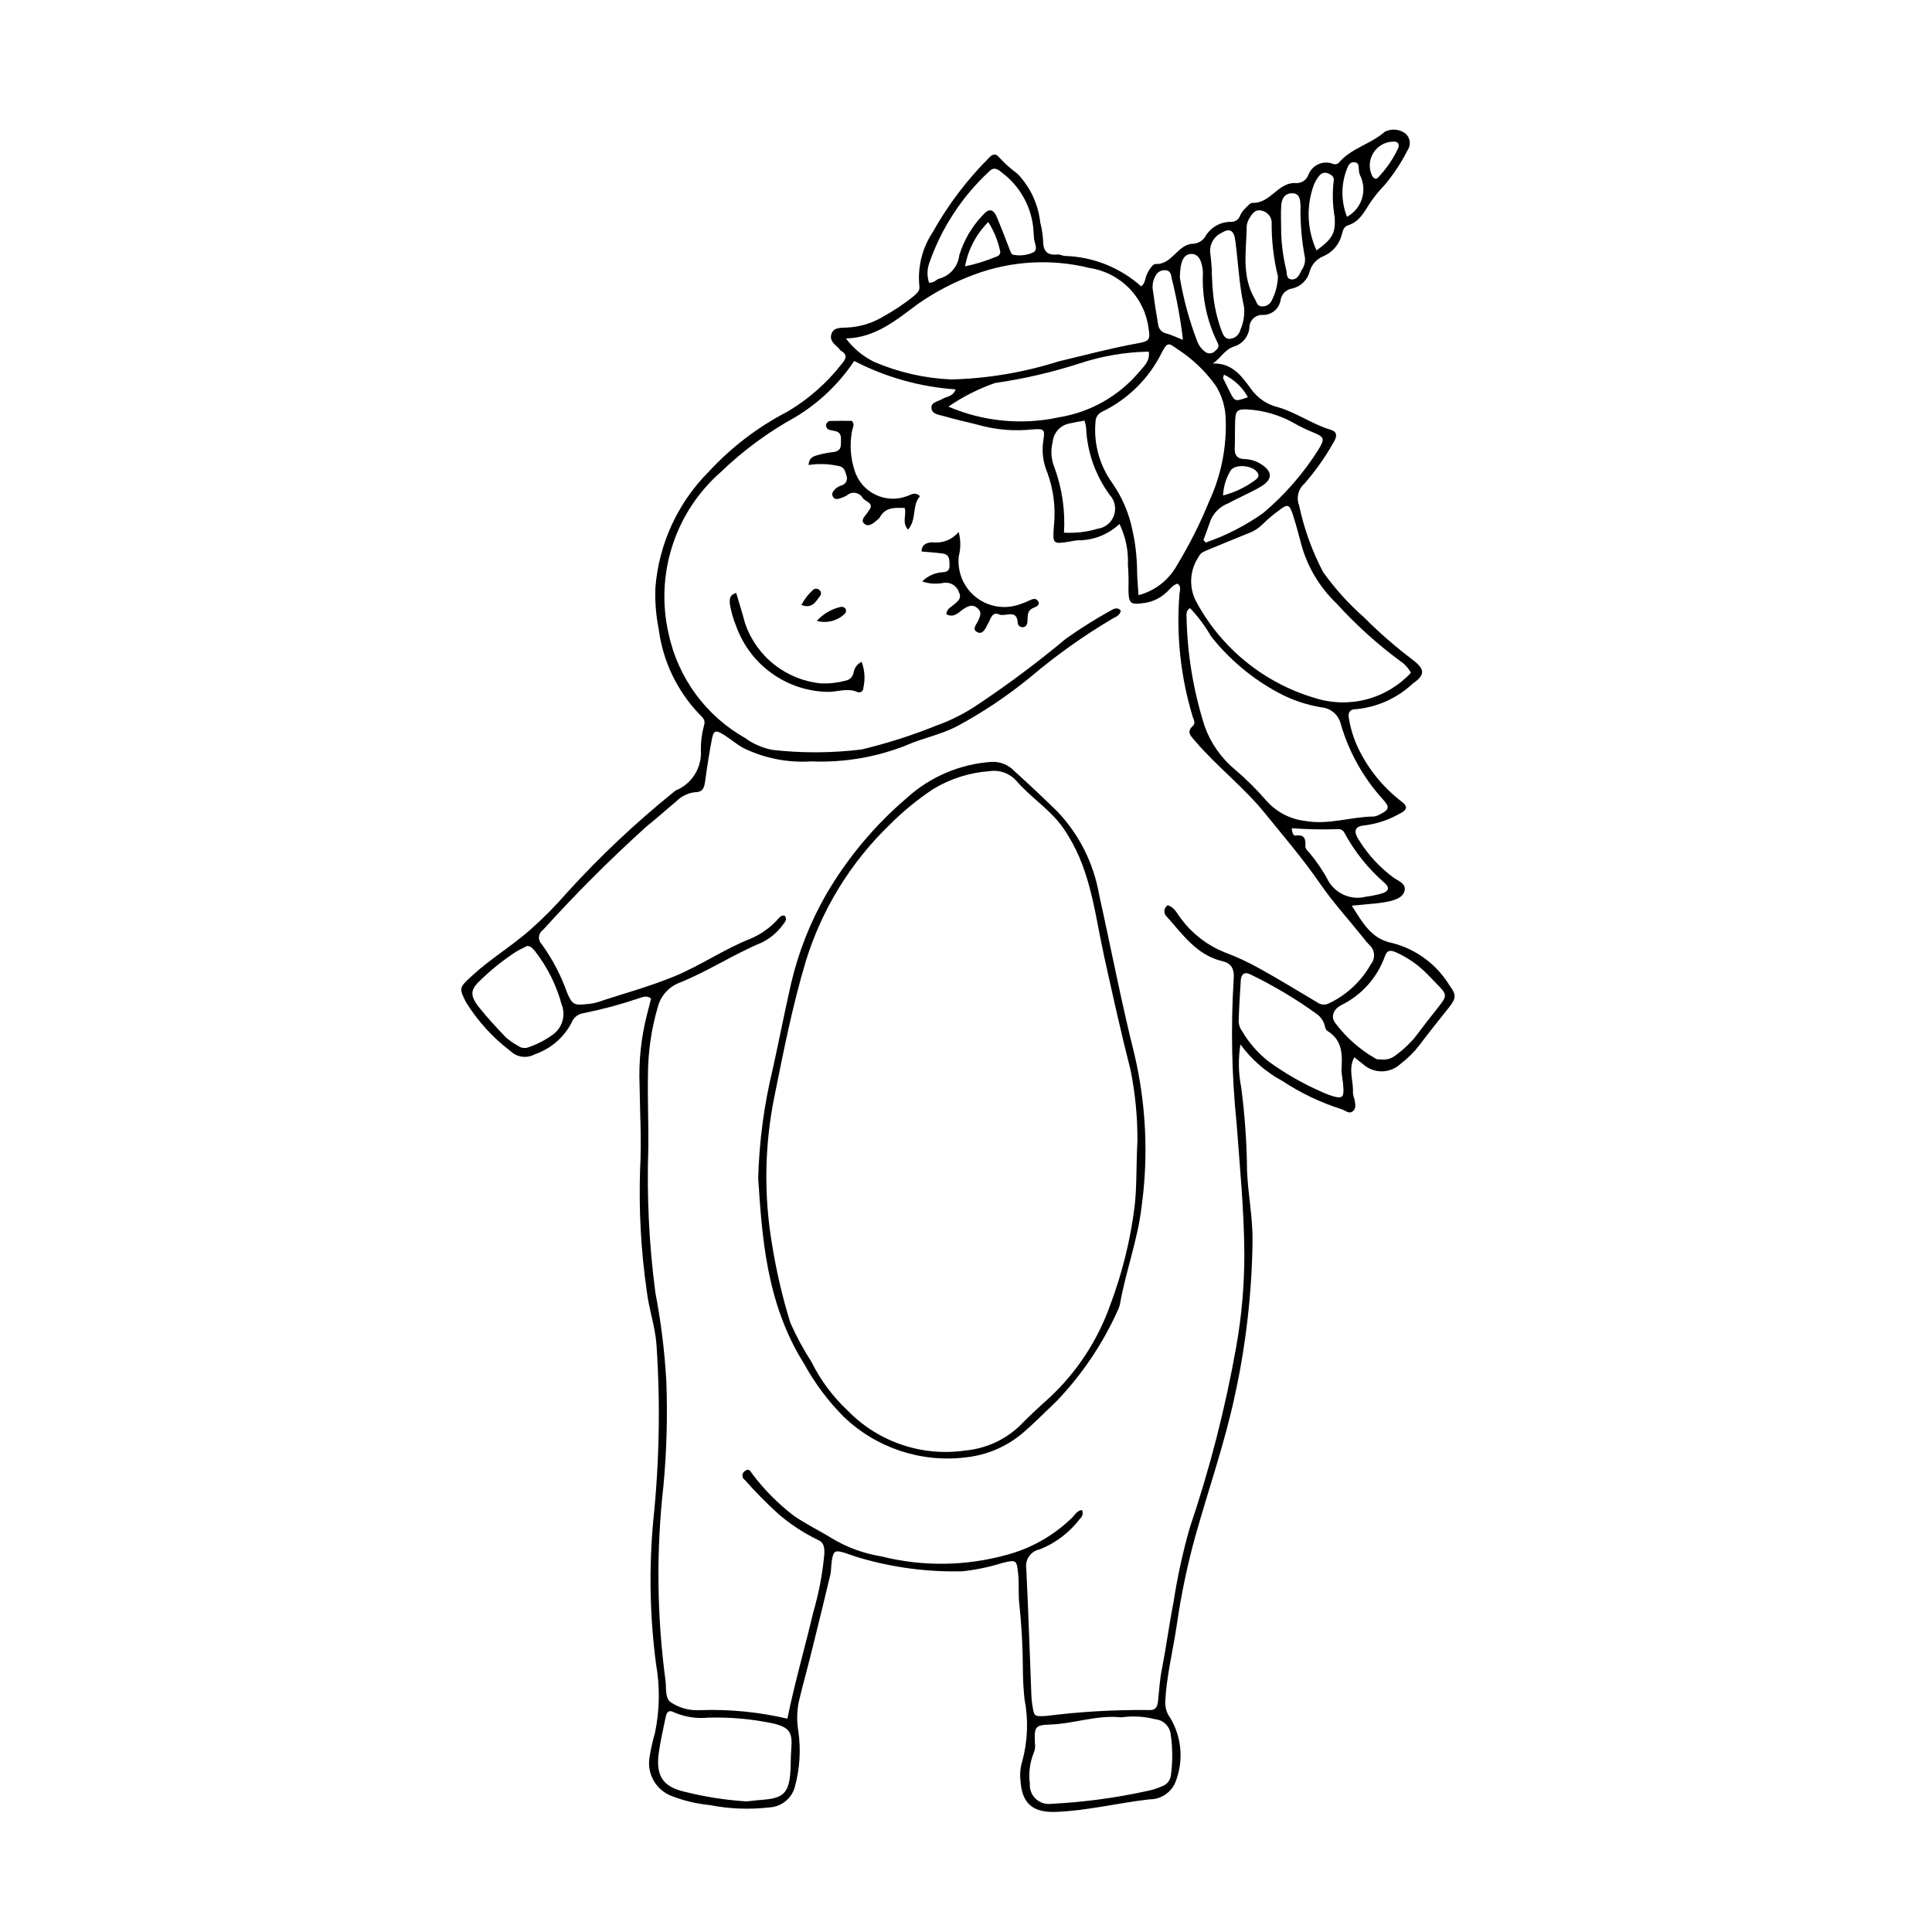 <?xml version="1.0" encoding="UTF-8"?>
<!-- Uploaded to: ICON Repo, www.iconrepo.com, Generator: ICON Repo Mixer Tools -->
<svg fill="#000000" width="800px" height="800px" version="1.1" viewBox="144 144 512 512" xmlns="http://www.w3.org/2000/svg">
 <g>
  <path d="m446.44 219.9c1.109-0.914 0.996-2.047 1.395-2.965l0.004-0.004c0.273-0.672 0.625-1.309 1.051-1.898 0.344-0.453 0.898-1.105 1.324-1.082 4.469 0.266 5.797-5.262 9.984-5.352 1.316-0.078 2.512-0.789 3.207-1.906 1.418-2.469 4.066-3.961 6.91-3.898 1.07 0.008 2.019-0.684 2.34-1.703 0.305-0.668 0.73-1.273 1.262-1.781 0.613-0.613 1.375-1.578 2.039-1.555 4.719 0.176 6.695-5.41 11.312-5.254 1.477 0.16 2.883-0.684 3.43-2.066 0.441-1.266 1.379-2.305 2.594-2.875 1.211-0.574 2.606-0.637 3.867-0.176 0.543 0.266 1.191 0.164 1.629-0.25 3.281-3.898 8.484-4.934 12.188-8.219h0.004c1.785-0.91 3.934-0.715 5.523 0.504 1.262 1.141 1.473 3.043 0.496 4.438-1.656 3.25-3.672 6.305-6.008 9.109-1.477 1.531-2.816 3.184-4.008 4.945-1.434 2.273-2.781 4.887-5.746 5.793-1.102 0.336-1.387 1.398-1.637 2.426h-0.004c-0.629 2.602-2.461 4.754-4.934 5.789-1.781 0.734-3.117 2.254-3.617 4.113-0.578 2.188-2.312 3.879-4.512 4.406-1.625 0.207-2.918 1.465-3.168 3.082-0.359 2.289-2.34 3.965-4.656 3.938-0.949-0.062-1.883 0.277-2.57 0.934-0.688 0.66-1.07 1.578-1.047 2.527-0.234 2.273-1.793 4.191-3.973 4.875-2.582 0.805-3.594 3.117-5.707 4.543 5.195-0.207 7.707 3.441 10.148 6.769 1.691 2.379 4.18 4.07 7.012 4.773 4.938 1.387 9.145 4.551 14.09 6.019 2.113 0.629 1.449 2.234 0.625 3.539-2.164 3.824-4.711 7.414-7.598 10.723-1.656 1.438-2.219 3.766-1.406 5.805 1.301 6.148 3.445 12.09 6.363 17.656 3.148 4.391 6.781 8.414 10.836 11.984 4.023 4.043 8.324 7.797 12.879 11.23 3.356 2.57 3.344 4.004-0.016 6.363-4.094 3.828-9.34 6.195-14.922 6.734-1.855-0.031-2.277 1.113-1.926 2.606l-0.004-0.004c0.473 2.746 1.32 5.414 2.531 7.926 2.641 5.406 6.484 10.141 11.238 13.832 1.906 1.34 1.77 2.367-0.477 3.41h-0.004c-2.684 1.516-5.625 2.523-8.676 2.969-3.07 0.215-3.731 1.383-1.715 4.359v0.004c2.359 3.703 5.387 6.941 8.922 9.551 1.203 0.84 3.32 1.543 2.926 3.406-0.391 1.832-2.394 2.441-4.078 2.871h0.004c-1.574 0.324-3.164 0.547-4.766 0.656-1.551 0.176-3.106 0.297-5.164 0.488 2.934 4.59 5.195 8.852 10.789 9.91 6.309 1.641 11.73 5.668 15.121 11.234 1.875 2.523 1.762 3.394-0.156 5.832-2.625 3.332-5.316 6.617-7.848 10.023-1.434 1.852-3.106 3.504-4.969 4.918-2.789 2.625-7.129 2.656-9.957 0.082-0.695-0.527-1.371-1.074-2.32-1.82-1.703 3.227-0.145 6.383-0.355 9.43 0.07 0.578 0.207 1.148 0.406 1.695 0.199 1.141 0.59 2.445-0.527 3.246-0.988 0.711-1.914-0.312-2.852-0.594-5.566-1.766-10.867-4.293-15.742-7.512-4.367-2.363-8.156-5.668-11.094-9.672-0.613 3.766-0.547 7.613 0.199 11.355 0.977 7.402 1.496 14.859 1.551 22.328 0.289 6.137 1.512 12.18 1.461 18.344-0.172 13.766-1.738 27.477-4.672 40.926-2.688 12.629-6.945 24.777-10.43 37.156h-0.004c-2.152 7.754-3.809 15.641-4.953 23.605-1 6.797-2.719 13.48-3.078 20.379h0.004c-0.09 1.57 0.379 3.121 1.32 4.379 3.133 5.238 3.602 11.652 1.262 17.293-1.203 2.629-3.836 4.309-6.731 4.289-8.285 0.945-16.41 2.996-24.789 3.332-6.07 0.242-9.016-2.152-9.418-8.152l0.004-0.004c-0.227-1.75-0.074-3.527 0.441-5.215 1.469-5.379 1.68-11.027 0.613-16.5-0.293-2.762-0.438-5.535-0.438-8.312-0.031-5.856-0.367-11.707-1.004-17.531-0.211-2.469 0.016-4.977-0.246-7.438-0.391-3.672-0.535-3.672-4.043-2.859h0.004c-3.492 1.098-7.082 1.852-10.719 2.25-9.219 0.23-18.418-0.977-27.266-3.578-1.406-0.398-2.766-0.961-4.168-1.375-2.332-0.691-2.758-0.426-3.176 2.047-0.219 1.297-0.129 2.656-0.43 3.926-1.688 7.109-3.438 14.207-5.203 21.297-1.023 4.117-2.188 8.203-3.148 12.336-0.508 2.559-0.539 5.188-0.094 7.754 0.695 4.934 0.375 9.957-0.945 14.762-0.848 3.074-3.578 5.254-6.762 5.406-5.246 0.609-10.551 0.402-15.73-0.613-3.5-0.344-6.934-1.16-10.211-2.43-4.102-1.602-6.519-5.852-5.805-10.195 0.336-2.168 0.816-4.312 1.43-6.418 1.273-6.035 1.379-12.258 0.305-18.328-1.664-12.637-1.91-25.422-0.73-38.113 1.609-15.43 1.895-30.973 0.852-46.453-0.316-4.707-1.996-9.391-2.57-14.191-1.547-10.723-2.144-21.562-1.781-32.391 0.422-7.426-0.043-14.906-0.141-22.359-0.25-6.289 0.418-12.578 1.98-18.676 0.395-1.402 0.715-2.828 1.062-4.203-1.262-0.965-2.356-0.309-3.434 0.012h-0.004c-4.715 1.59-9.523 2.883-14.398 3.867-1.465 0.168-2.711 1.148-3.223 2.531-2.055 3.945-5.547 6.945-9.754 8.375-2.113 1.172-4.746 0.816-6.469-0.879-4.664-3.543-8.641-7.914-11.734-12.887-1.953-3.793-1.797-3.934 1.492-6.973 4.844-4.481 10.527-7.871 15.477-12.23v-0.004c3.512-3.098 6.809-6.43 9.871-9.973 8.668-9.527 18.051-18.375 28.07-26.469 0.203-0.211 0.438-0.391 0.699-0.523 4.289-1.773 6.949-6.098 6.606-10.719-0.02-2.199 0.262-4.391 0.844-6.512 0.484-1.324-0.371-2.129-1.266-2.988h-0.004c-5.894-6.176-9.664-14.074-10.746-22.543-0.719-3.578-1.012-7.231-0.883-10.879 0.895-11.633 5.914-22.562 14.152-30.82 5.961-6.469 13.012-11.848 20.824-15.891 5.551-3.281 10.438-7.574 14.406-12.66 1.066-1.262 1.695-2.422-0.199-3.5-0.238-0.137-0.375-0.449-0.582-0.652-1.047-1.016-2.445-1.965-1.984-3.641 0.562-2.031 2.621-1.738 4.066-1.852v0.004c3.527-0.137 6.957-1.191 9.953-3.059 2.688-1.488 5.242-3.199 7.644-5.113 0.852-0.793 1.953-1.492 1.676-2.879-0.484-4.977 0.746-9.969 3.496-14.145 4.078-7.289 9.145-13.977 15.055-19.875 0.832-0.934 1.777-1.113 2.578-0.043 1.492 1.613 3.133 3.078 4.902 4.379 3.367 3.516 5.477 8.039 6.012 12.875 0.395 1.551 0.648 3.133 0.754 4.727 0.008 2.754 0.914 4.051 3.777 3.766 0.691-0.07 1.426 0.398 2.141 0.391h0.004c7.434 0.254 14.539 3.113 20.082 8.07zm-93.777 379.56c2-9.766 4.676-18.887 6.844-28.133 1.484-5.059 2.473-10.254 2.949-15.504 0.066-1.797-0.059-3.106-1.945-3.848v-0.004c-3.68-1.809-7.117-4.074-10.227-6.746-3.133-2.856-6.109-5.875-8.918-9.051-0.383-0.25-0.613-0.672-0.621-1.129-0.008-0.453 0.207-0.883 0.578-1.148 1.273-0.977 1.5 0.066 2.191 0.891v0.004c3.094 4.074 6.719 7.719 10.773 10.84 3.266 2.289 6.824 3.945 10.156 6.031 4.027 2.418 8.48 4.043 13.117 4.793 10.984 2.762 22.504 2.606 33.41-0.453 6.508-1.766 12.449-5.184 17.254-9.918 0.703-0.766 1.332-1.789 2.508-1.914 0.383 0.773 0.184 1.711-0.488 2.258-2.746 3.648-6.441 6.473-10.684 8.168-2.379 0.441-3.969 2.699-3.586 5.086 0.555 11.254 0.914 22.52 1.359 33.781 0.039 0.879 0.133 1.754 0.281 2.621 0.473 2.887 0.516 2.797 3.66 2.656 8.996-1.137 18.055-1.66 27.121-1.566 1.793 0.164 2.32-0.789 2.484-2.273 0.301-2.762 0.445-5.527 0.984-8.277 1.18-6.023 1.969-12.125 3.152-18.145 1.02-6.656 2.461-13.242 4.32-19.719 5.309-15.66 9.418-31.703 12.301-47.988 1.426-8.078 2.141-16.262 2.129-24.465-0.066-11.551-1.199-23.086-2.051-34.602-1.297-12.668-1.559-25.422-0.781-38.133 0.258-2.902-0.668-4.305-2.965-4.844-6.848-1.605-10.484-7.078-14.762-11.805-0.449-0.398-0.68-0.98-0.633-1.578 0.051-0.594 0.379-1.133 0.883-1.449 1.91 0.57 2.535 2.383 3.625 3.684v-0.004c2.906 3.887 6.816 6.906 11.309 8.738 3.285 1.219 6.473 2.695 9.523 4.414 5.109 2.828 10.086 5.898 15.113 8.875h0.004c0.93 0.719 2.199 0.816 3.231 0.25 4.656-2.223 8.516-5.836 11.039-10.34 1.258-1.531 1.082-3.781-0.398-5.098-0.617-0.621-1.184-1.289-1.699-1.996-3.82-4.769-7.953-9.289-11.43-14.336-4.473-6.492-9.609-12.461-14.562-18.582-5.633-6.957-12.773-12.402-18.555-19.195-1.152-1.355-2.293-2.316-0.523-3.953 0.797-0.738 0.176-1.637-0.062-2.453h-0.004c-3.188-10.516-4.375-21.543-3.496-32.496 0.082-0.941 0.57-1.996-0.531-2.742-1.379 0.422-2.066 1.621-3.055 2.438h0.004c-1.52 1.383-3.398 2.301-5.422 2.648-3.988 0.59-4.449 0.352-4.516-3.5 0.074-2.191 0.027-4.391-0.141-6.578 0.164-3.738-0.605-7.457-2.234-10.824-3.023 2.863-7.051 4.418-11.215 4.34-0.582 0.055-1.156 0.195-1.734 0.289-4.762 0.785-4.766 0.719-4.445-3.938v0.004c0.535-4.828-0.055-9.711-1.715-14.273-1.152-2.688-1.523-5.644-1.07-8.535 0.465-3.027 0.254-3.164-3.051-2.922-4.375 0.457-8.797 0.145-13.066-0.922-3.379-0.938-6.84-1.59-10.188-2.606-1.266-0.383-3.301-0.445-3.352-2.254-0.039-1.512 1.832-1.629 2.906-2.312 1.109-0.707 2.824-0.57 3.5-2.531h-0.004c-9.375-0.648-18.52-3.211-26.863-7.531-4.031 6.043-9.352 11.117-15.578 14.863-7.18 3.957-13.812 8.84-19.727 14.523-5.981 5.227-10.434 11.98-12.875 19.539-2.445 7.559-2.793 15.641-1.004 23.379 2.5 11.703 9.902 21.773 20.328 27.652 2.141 1.57 4.606 2.633 7.215 3.117 7.848 0.887 15.777 0.848 23.613-0.121 6.68-1.594 13.23-3.684 19.598-6.246 4.137-1.461 8.059-3.469 11.664-5.969 7.91-5.297 15.535-11.004 22.836-17.109 3.816-2.711 7.777-5.207 11.875-7.473 0.812-0.492 1.797-1.008 2.695-0.02-0.172 1.273-1.238 1.629-2.102 2.102h-0.004c-7.684 4.543-14.973 9.727-21.785 15.492-6.113 5.023-12.707 9.434-19.68 13.168-4.336 2.215-9.164 3.094-13.527 5.062-7.934 3.098-16.422 4.512-24.93 4.156-6.172 0.406-12.348-0.801-17.91-3.504-1.961-1.059-3.582-2.535-5.453-3.664-1.961-1.184-2.527-1.012-2.957 1.211-0.719 3.731-1.293 7.492-1.809 11.254-0.223 1.613-0.57 2.836-2.547 2.859h-0.004c-1.914 0.184-3.707 1.039-5.055 2.41-2.703 2.242-5.309 4.602-8.051 6.793-9.551 8.641-18.66 17.754-27.301 27.305-0.613 0.418-1.004 1.09-1.066 1.828s0.211 1.469 0.746 1.98c2.824 3.922 5.078 8.227 6.691 12.781 1.371 3.25 1.898 3.434 5.367 3.055 0.879-0.055 1.75-0.207 2.598-0.449 6.785-2.277 13.707-4.117 20.355-6.84 7.062-2.894 13.344-7.316 20.453-10.094 2.566-1.109 4.875-2.731 6.789-4.766 0.586-0.574 0.996-1.504 2.102-1.27 0.762 0.934 0.137 1.664-0.402 2.324-1.457 2.039-3.394 3.684-5.644 4.793-7.453 3.098-14.219 7.598-21.688 10.598-2.906 1.066-5.106 3.492-5.883 6.492-1.73 5.902-2.609 12.027-2.606 18.18-0.117 6.297 0.168 12.598 0.105 18.895v-0.004c-0.445 12.887 0.176 25.785 1.855 38.566 1.484 7.727 2.457 15.547 2.902 23.402 0.359 9.211 0.113 18.438-0.734 27.617-1.957 17.191-1.785 34.562 0.508 51.715 0.277 1.996-0.168 4.644 1.324 5.824l0.004-0.004c2.191 1.5 4.809 2.258 7.465 2.152 0.145 0.004 0.293-0.012 0.441-0.012l-0.004 0.004c7.758-0.27 15.516 0.488 23.074 2.254zm15.512-365.77c1.977 2.641 4.551 4.777 7.516 6.227 6.465 2.766 13.375 4.336 20.398 4.641 9.652-0.25 19.227-1.859 28.43-4.777 6.938-1.656 13.836-3.5 20.867-4.777 3.102-0.562 3.508-0.918 3.016-3.836-0.48-4.043-2.281-7.812-5.117-10.734-2.84-2.918-6.559-4.824-10.586-5.426-10.016-2.477-20.543-1.898-30.227 1.652-5.348 1.941-10.422 4.562-15.094 7.805-5.691 4.184-11.266 9.055-19.203 9.227zm149.73 88.613c-0.672-1.273-1.656-2.356-2.863-3.141-6.098-4.508-11.73-9.605-16.828-15.219-4.352-4.152-7.531-9.379-9.215-15.152-0.734-2.676-1.406-5.371-2.25-8.012-1.051-3.273-1.43-3.375-4.023-1.352h-0.004c-1.414 1.031-2.754 2.168-4.004 3.398-1.129 1.141-2.504 2.016-4.016 2.555-3.531 1.391-7.023 2.883-10.535 4.316-0.957 0.391-1.973 0.73-2.43 1.738l-0.004 0.004c-2.367 3.418-2.723 7.848-0.93 11.602 6.613 12.566 18.031 21.922 31.652 25.938 4.438 1.414 9.188 1.539 13.695 0.359 4.504-1.184 8.582-3.621 11.754-7.035zm-72.191-20.574c4.387-1.145 8.102-4.059 10.262-8.043 3.258-5.359 6.078-10.973 8.438-16.781 3.211-6.906 4.719-14.477 4.398-22.082-0.105-3.035-1-5.984-2.59-8.57-2.785-3.914-6.301-7.254-10.352-9.84-2.281-1.68-2.543-1.609-3.922 0.891v0.004c-3.363 6.883-8.941 12.441-15.836 15.781-1.094 0.477-1.801 1.551-1.797 2.742-0.508 5.734 1.059 11.457 4.414 16.133 2.586 3.68 4.394 7.848 5.316 12.25 0.812 3.559 1.242 7.188 1.289 10.836 0.012 2.144 0.234 4.289 0.379 6.68zm13.664 3.422c-1.074 0.652-0.953 1.602-0.93 2.441 0.203 9.793 1.812 19.504 4.785 28.836 1.609 4.512 4.41 8.508 8.105 11.562 2.894 2.457 5.598 5.133 8.082 8.004 2.676 3.121 6.434 5.113 10.52 5.574 6.148 1.094 12.082-1.133 18.156-1.184 0.582-0.082 1.137-0.281 1.633-0.594 2.398-1.184 2.637-1.879 0.859-3.832h0.004c-5.238-5.723-9.09-12.578-11.254-20.027-0.562-2.445-2.633-4.25-5.129-4.473-4.047-0.66-7.949-1.996-11.551-3.953-6.824-3.68-12.832-8.711-17.652-14.785-1.578-2.731-3.469-5.269-5.629-7.57zm-18.215 293.96c-6.523-0.688-12.566 1.715-18.887 1.914-4.117 0.133-4.164 0.699-4.012 4.969h0.004c0.137 0.859 0.031 1.738-0.312 2.539-1.051 2.594-1.406 5.414-1.035 8.184-0.102 1.5 0.469 2.965 1.562 3.992 1.09 1.031 2.586 1.516 4.074 1.328 8.621-0.43 17.188-1.582 25.613-3.441 1.293-0.27 2.551-0.672 3.758-1.199 1.297-0.43 2.227-1.578 2.375-2.941 0.488-3.629 0.469-7.312-0.066-10.938-0.289-2.094-1.984-3.711-4.09-3.902-2.934-0.754-5.984-0.926-8.984-0.504zm-99.383 22.281c1.594-0.16 3.188-0.344 4.781-0.477 4.898-0.406 6.406-1.828 6.852-6.727 0.199-2.172 0.094-4.371 0.277-6.547 0.379-4.519-0.367-5.785-4.641-6.879h0.004c-5.695-1.207-11.512-1.734-17.332-1.566-3.047 0.305-6.117-0.156-8.941-1.344-1.59-0.863-2.109-0.113-2.383 1.254-0.629 3.144-1.391 6.273-1.816 9.449-0.812 6.016 1.031 8.91 6.797 10.27l0.004-0.004c5.375 1.355 10.863 2.215 16.398 2.57zm157.72-193.51c0.215-3.984 0.52-8.129-3.781-10.711-0.492-0.293-0.578-1.281-0.824-1.957h-0.004c-0.367-0.957-1-1.789-1.816-2.406-5.551-4.019-11.441-7.543-17.605-10.531-1.5-0.828-2.535-0.258-2.648 1.52-0.23 3.644-0.465 7.289-0.559 10.938v-0.004c0.039 0.879 0.332 1.727 0.844 2.438 1.848 3.164 4.281 5.945 7.168 8.199 4.504 3.25 9.348 6 14.449 8.195 0.801 0.355 1.621 0.668 2.457 0.93 2.449 0.707 2.977 0.328 2.836-2.129-0.082-1.453-0.328-2.898-0.52-4.481zm-104.17-176.12c9.262 3.973 19.535 4.957 29.387 2.809 8.254-1.348 15.754-5.594 21.156-11.984 1.234-1.504 2.938-2.836 2.559-5.402v0.004c-6.168 0.109-12.281 1.145-18.145 3.062-7.356 2.394-14.902 4.144-22.559 5.238-4.398 1.523-8.566 3.633-12.398 6.273zm114.24 172.96c1.41 0.273 2.867-0.039 4.043-0.867 1.902-1.352 3.637-2.934 5.164-4.703 2.106-2.789 4.246-5.551 6.422-8.289 2.371-2.996 2.367-3.301-0.453-6.125-0.824-0.828-1.598-1.703-2.441-2.512-2.426-2.523-5.332-4.539-8.543-5.934-1.176-0.465-2.137-0.582-2.719 1.043-2.016 5.715-6.195 10.402-11.641 13.055-2.047 1.059-2.809 3.113-1.527 4.727l-0.004 0.004c2.891 3.852 6.543 7.066 10.727 9.445 0.297 0.168 0.641 0.223 0.973 0.156zm-46.645-137.61 0.586 0.672v0.004c5.457-1.879 10.617-4.531 15.316-7.879 5.695-4.816 10.617-10.477 14.594-16.789 1.75-2.938 1.617-3.297-1.691-4.641-1.613-0.668-3.188-1.434-4.707-2.293-3.824-2.18-8.105-3.441-12.5-3.68-2.652-0.125-3.102 0.387-3.191 2.922-0.09 2.484-0.016 4.977-0.109 7.461-0.066 1.84 0.746 2.719 2.551 2.769v0.004c1.469 0.027 2.902 0.438 4.164 1.191 3.359 1.992 3.477 4.207 0.105 6.164-2.777 1.613-5.762 2.863-8.59 4.387-2.074 0.805-3.738 2.406-4.621 4.445-0.59 1.77-1.266 3.512-1.906 5.262zm-179.21 107.57c-0.965 0.5-2.035 0.977-3.031 1.582-3.188 2.082-6.176 4.453-8.926 7.082-3.148 2.824-3.418 4.328-0.734 7.691 2.184 2.738 4.582 5.316 7.008 7.848l0.004 0.004c0.98 0.875 2.066 1.629 3.227 2.246 0.832 0.645 1.949 0.781 2.914 0.359 2.211-0.77 4.301-1.855 6.207-3.219 2.609-1.781 3.633-5.141 2.457-8.078-1.379-5.09-3.75-9.855-6.977-14.027-0.594-0.641-1.039-1.438-2.148-1.488zm106.5-175.75c1.395 0.051 1.922-0.898 2.723-1.098 2.859-0.777 4.949-3.223 5.273-6.168 1.199-3.93 3.289-7.531 6.109-10.516 1.82-2.129 2.988-1.812 4.012 0.742 1.086 2.707 2.188 5.406 3.203 8.137 0.266 0.711 0.434 1.512 1.285 1.535h0.004c1.727 0.285 3.5 0.035 5.086-0.715 1.285-0.863 0.18-2.434 0.113-3.688-0.055-1.02-0.129-2.039-0.223-3.059-0.684-5.707-3.664-10.891-8.262-14.344-0.945-0.801-2.125-1.723-3.426-0.297-7.195 6.668-12.641 15.004-15.852 24.277-0.594 1.676-0.609 3.504-0.047 5.191zm41.176 36.535c-1.418 0.266-2.699 0.465-3.961 0.758-2.391 0.441-4.203 2.406-4.449 4.82-0.59 2.277-0.426 4.684 0.465 6.863 2.023 5.512 2.879 11.387 2.519 17.25 2.992 0.176 5.988-0.168 8.863-1.02 1.992-0.254 3.68-1.598 4.367-3.484s0.262-4.004-1.098-5.481c-3.824-5.207-6.008-11.434-6.273-17.891-0.074-0.621-0.219-1.227-0.434-1.816zm54.926 108.02c0.066 0.965 0.395 2.035 0.941 1.957 2.523-0.355 2.793 0.875 2.684 2.934-0.035 0.676 0.953 1.395 1.457 2.106l0.004 0.004c1.555 1.922 2.957 3.965 4.184 6.109 1.789 4.012 6.215 6.141 10.465 5.031 1.297-0.168 2.586-0.422 3.852-0.762 2.09-0.555 2.527-1.594 1.008-2.898l-0.004 0.004c-4.285-3.723-7.867-8.188-10.574-13.176-0.293-0.703-1.008-1.133-1.766-1.059-4.082 0.137-8.172 0.055-12.246-0.246zm-21.133-147.55-0.059 0.004c0.098 1.75 0.121 3.508 0.301 5.25v0.004c0.273 3.496 1.02 6.941 2.215 10.238 0.422 1.086 0.844 2.406 2.242 2.371 1.367-0.082 2.519-1.059 2.824-2.394 0.84-1.875 1.176-3.934 0.988-5.977-1.324-5.859-1.543-11.852-2.34-17.77-0.355-2.644-1.504-3.297-3.664-1.926l-0.004-0.004c-2.055 0.973-3.246 3.156-2.949 5.41 0.234 1.586 0.301 3.195 0.445 4.793zm17.488 1.348h-0.004c-1.164-4.75-1.723-9.629-1.668-14.52-0.012-0.145-0.043-0.289-0.066-0.43-0.309-1.309-1.371-2.305-2.699-2.527-1.266-0.375-2.215 0.52-2.836 1.57h0.004c-0.523 0.699-0.867 1.512-1.004 2.371-0.062 6.598-1.512 13.352 2.195 19.566 0.527 0.883 0.57 1.926 1.914 1.875v0.004c1.047 0.043 2.023-0.543 2.481-1.488 1.031-1.988 1.605-4.184 1.68-6.422zm-25.996 0.312-0.004-0.004c0.98 5.82 2.547 11.523 4.672 17.027 0.453 1.094 1.207 2.035 2.176 2.715 0.77 0.504 1.785 0.395 2.43-0.254 0.691-0.555 1.332-1.285 0.719-2.254-2.859-5.789-4.195-12.215-3.879-18.664-0.223-3.231-1.281-4.973-3.172-4.863-1.902 0.105-2.887 1.836-2.941 6.293zm36.223-7.231c4.207-3.066 5.055-4.551 4.812-8.734v-0.004c-0.555-3.164-0.652-6.394-0.285-9.586 0.242-1.047-0.395-1.609-1.277-1.996-0.785-0.469-1.797-0.312-2.406 0.375-0.664 0.777-1.191 1.656-1.57 2.606-2.059 5.648-1.797 11.879 0.723 17.336zm-9.391-6.281v-0.004c-0.016 3.762 0.418 7.508 1.289 11.168 0.332 1.027-0.082 2.641 1.438 2.797 1.527 0.152 2.133-1.285 2.715-2.457l-0.004-0.004c0.695-0.957 1.008-2.141 0.879-3.316-0.887-4.559-1.277-9.203-1.172-13.848-0.113-1.449-0.148-3.144-2.156-3.199-1.992-0.055-2.828 1.422-2.953 3.133-0.156 2.172-0.035 4.363-0.035 5.727zm-26.012 29.973c-0.652-5.531-1.66-11.016-3.012-16.418-0.133-1.016-0.422-2.078-1.812-2.035-1.047-0.027-2.012 0.57-2.457 1.52-0.59 1.023-0.852 2.199-0.75 3.371 0.418 3.18 0.926 6.348 1.445 9.508v0.004c0.148 1.195 1.051 2.156 2.234 2.383 1.242 0.336 2.422 0.914 4.352 1.668zm-57.754-19.473c2.758-0.562 5.457-1.391 8.055-2.477 1.039-0.262 1.508-0.922 1.172-1.906-0.59-2.609-1.629-5.098-3.066-7.356-3.203 3.191-5.352 7.289-6.16 11.738zm101.23-13.129c3.965-2.144 5.481-7.066 3.414-11.074-0.152-0.41-0.242-0.84-0.273-1.273-0.121-0.82 0.168-1.898-1.035-2.094-1.297-0.211-1.777 0.785-2.129 1.773l-0.004-0.004c-1.594 4.078-1.586 8.605 0.027 12.672zm-32.848 73.848c3.008-0.773 5.84-2.117 8.348-3.949 0.664-0.512 1.469-1.066 0.785-2.109-1.34-2.039-6.172-2.391-7.231-0.391-1.148 1.965-1.805 4.176-1.902 6.449zm45.152-93.773c-2.144 0.016-4.133 1.113-5.285 2.922-1.156 1.809-1.312 4.074-0.418 6.027 0.398 0.812 1.129 1.23 1.652 0.543l-0.004-0.004c2.203-2.297 4.008-4.941 5.344-7.828 0.305-0.902-0.031-1.75-1.289-1.66zm-44.898 61.758c-0.195 0.68-0.301 0.84-0.258 0.926 0.559 1.16 1.133 2.312 1.711 3.465 1.406 2.797 1.41 2.797 4.871 1.59-1.422-2.613-3.633-4.711-6.324-5.981z"/>
  <path d="m344.93 456.28c0.262-9.809 1.562-19.559 3.883-29.094 1.684-7.551 3.129-15.156 4.867-22.695 1.945-8.27 5.09-16.215 9.328-23.574 5.621-9.605 12.812-18.199 21.277-25.426 6.215-5.66 14.172-9.043 22.562-9.59 2.215-0.09 4.359 0.773 5.894 2.371 3.891 3.519 7.711 7.113 11.465 10.781 5.785 6.086 9.637 13.75 11.066 22.023 3.148 14.117 5.848 28.336 9.371 42.367h0.004c3.106 13.266 3.738 26.992 1.867 40.484-1.02 8.652-4.094 16.742-5.625 25.223v0.004c-0.117 0.723-0.34 1.422-0.656 2.082-4.023 8.957-9.559 17.156-16.363 24.23-3.086 2.91-6.051 5.969-9.297 8.688h-0.004c-4.113 3.34-9.094 5.43-14.359 6.031-11.953 1.555-23.965-2.406-32.652-10.766-4.121-4.148-7.637-8.855-10.449-13.98-10.223-16.195-11.168-34.43-12.18-49.16zm100.5-9.824c0.043-6.352-0.57-12.688-1.828-18.914-2.543-9.918-4.738-19.93-6.957-29.93-2.43-10.953-3.449-22.301-9.582-32.172-0.734-1.227-1.551-2.402-2.445-3.519-3.363-4.07-7.82-6.988-11.262-10.984l0.004 0.004c-1.801-2.023-4.504-2.988-7.176-2.566-5.269 0.371-10.371 1.996-14.887 4.738-4.144 2.754-8.004 5.918-11.52 9.445-10.375 10.012-18.035 22.496-22.262 36.281-3.523 11.789-5.887 23.852-8.316 35.902-2.582 12.793-2.793 25.953-0.629 38.824 1.121 7.078 2.742 14.062 4.856 20.91 1.586 3.613 3.461 7.094 5.602 10.406 2.406 4.856 5.664 9.238 9.621 12.941 8.113 8.34 19.738 12.273 31.246 10.57 5.285-0.5 10.258-2.731 14.148-6.344 2.559-2.633 5.246-5.106 7.969-7.551v0.004c7.34-6.809 12.914-15.301 16.242-24.742 3.144-8.363 5.301-17.066 6.418-25.93 0.633-5.25 0.398-10.527 0.758-17.375z"/>
  <path d="m384.64 284.36c-1.723-1.977-0.328-3.789-0.887-5.738-2.504-0.066-5.059-0.32-6.609 2.5v-0.004c-0.07 0.129-0.164 0.242-0.277 0.336-1.105 0.941-2.488 2.391-3.75 1.398-1.312-1.031 0.367-2.242 0.965-3.297 0.277-0.492 0.793-0.871 0.676-1.672-0.34-0.918-1.531-1.105-2.133-1.918v-0.004c-0.406-0.711-1.113-1.203-1.922-1.34-0.809-0.133-1.637 0.105-2.25 0.652-0.504 0.301-1.039 0.539-1.598 0.715-0.695 0.254-1.5 0.484-2.019-0.191-0.688-0.895-0.031-1.664 0.574-2.269 0.441-0.383 0.949-0.676 1.504-0.859 0.578-0.129 1.07-0.508 1.336-1.039 0.266-0.527 0.281-1.148 0.039-1.691-0.391-1.289-0.621-2.32-2.43-2.512-2.492-0.523-5.055-0.586-7.57-0.188 0.098-2.055 1.418-2.356 2.566-2.68v0.004c1.266-0.355 2.559-0.602 3.863-0.742 1.379-0.152 2.156-0.711 2.129-2.188-0.027-1.422 0.418-3.047-1.695-3.426v-0.004c-0.43-0.062-0.855-0.16-1.273-0.285-0.605-0.121-1.023-0.684-0.957-1.301 0.07-0.613 0.594-1.078 1.215-1.062 1.867-0.059 3.742-0.02 5.594-0.02 0.957 0.996 0.121 1.965 0.023 2.906v-0.004c-0.609 3.469-0.352 7.031 0.758 10.371 0.891 2.75 2.863 5.019 5.465 6.281 2.598 1.266 5.602 1.418 8.316 0.418 1.039-0.297 2.07-1.336 3.527-0.012-2.195 2.348-0.777 6.008-3.18 8.863z"/>
  <path d="m394.8 306.8c0.102-1.488 1.066-1.762 1.695-2.328 1.051-0.953 2.547-1.688 1.625-3.559h-0.004c-0.574-1.73-2.344-2.769-4.137-2.43-1.863 0.355-3.789 0.223-5.586-0.391 1.434-1.438 3.34-2.309 5.367-2.445 1.207-0.035 1.934-0.461 1.879-1.82-0.051-1.332 0.098-2.816-1.664-3.102-1.852-0.301-3.742-0.379-5.75-0.566-0.023-2.102 1.809-2.43 2.938-2.438 2.617 0.324 5.219-0.715 6.887-2.754 0.574 2.117 0.586 4.348 0.035 6.469-0.445 4.152 1.273 8.242 4.555 10.828 3.281 2.582 7.66 3.301 11.59 1.895 0.836-0.273 1.652-0.598 2.445-0.973 0.828-0.391 1.781-0.828 2.367 0.047 0.73 1.094-0.418 1.574-1.141 1.852-1.859 0.715-1.48 2.293-1.629 3.695-0.082 0.789-0.414 1.457-1.309 1.43h-0.004c-0.617 0-1.148-0.449-1.246-1.059-0.152-3.949-3.301-1.59-4.949-2.32-1.711-0.758-2.156 0.902-2.723 2.062-0.062 0.133-0.156 0.25-0.219 0.379-0.586 1.176-1.316 2.894-2.68 2.324-1.801-0.75-0.266-2.215 0.172-3.281 0.469-1.141 0.93-2.121-0.254-3.133-1.262-1.078-2.285-0.664-3.543 0.098-1.375 0.836-2.562 2.602-4.719 1.52z"/>
  <path d="m372.34 319.39c0.832 2.211 0.988 4.621 0.449 6.922 0.016 0.379-0.16 0.742-0.465 0.965-0.309 0.223-0.707 0.273-1.062 0.137-2.598-1.176-5.191-0.086-7.754-0.055-5.359-0.066-10.566-1.77-14.926-4.883-4.363-3.109-7.672-7.477-9.48-12.516-0.785-1.895-1.348-3.871-1.68-5.891-0.07-1.176-0.184-2.379 1.676-2.934 0.797 2.711 1.656 5.406 2.379 8.137l-0.004-0.004c1.492 4.309 4.191 8.098 7.781 10.91 3.586 2.809 7.91 4.527 12.449 4.941 2.191 0.066 4.383-0.191 6.496-0.762 1.035-0.23 1.828-1.062 2.004-2.109 0.207-1.242 1.004-2.309 2.137-2.859z"/>
  <path d="m360.47 308.54c1.695-1.898 3.957-3.203 6.445-3.723 0.414-0.043 0.82 0.113 1.098 0.426 0.336 0.504 0.215 1.184-0.277 1.539-1.953 1.805-4.703 2.469-7.266 1.758z"/>
  <path d="m356.39 304.33c0.719-1.449 1.703-2.75 2.902-3.832 0.227-0.293 0.566-0.469 0.93-0.488 0.367-0.016 0.723 0.129 0.973 0.395 0.453 0.398 0.508 1.086 0.121 1.551-1.145 1.516-2.133 3.453-4.926 2.375z"/>
 </g>
</svg>